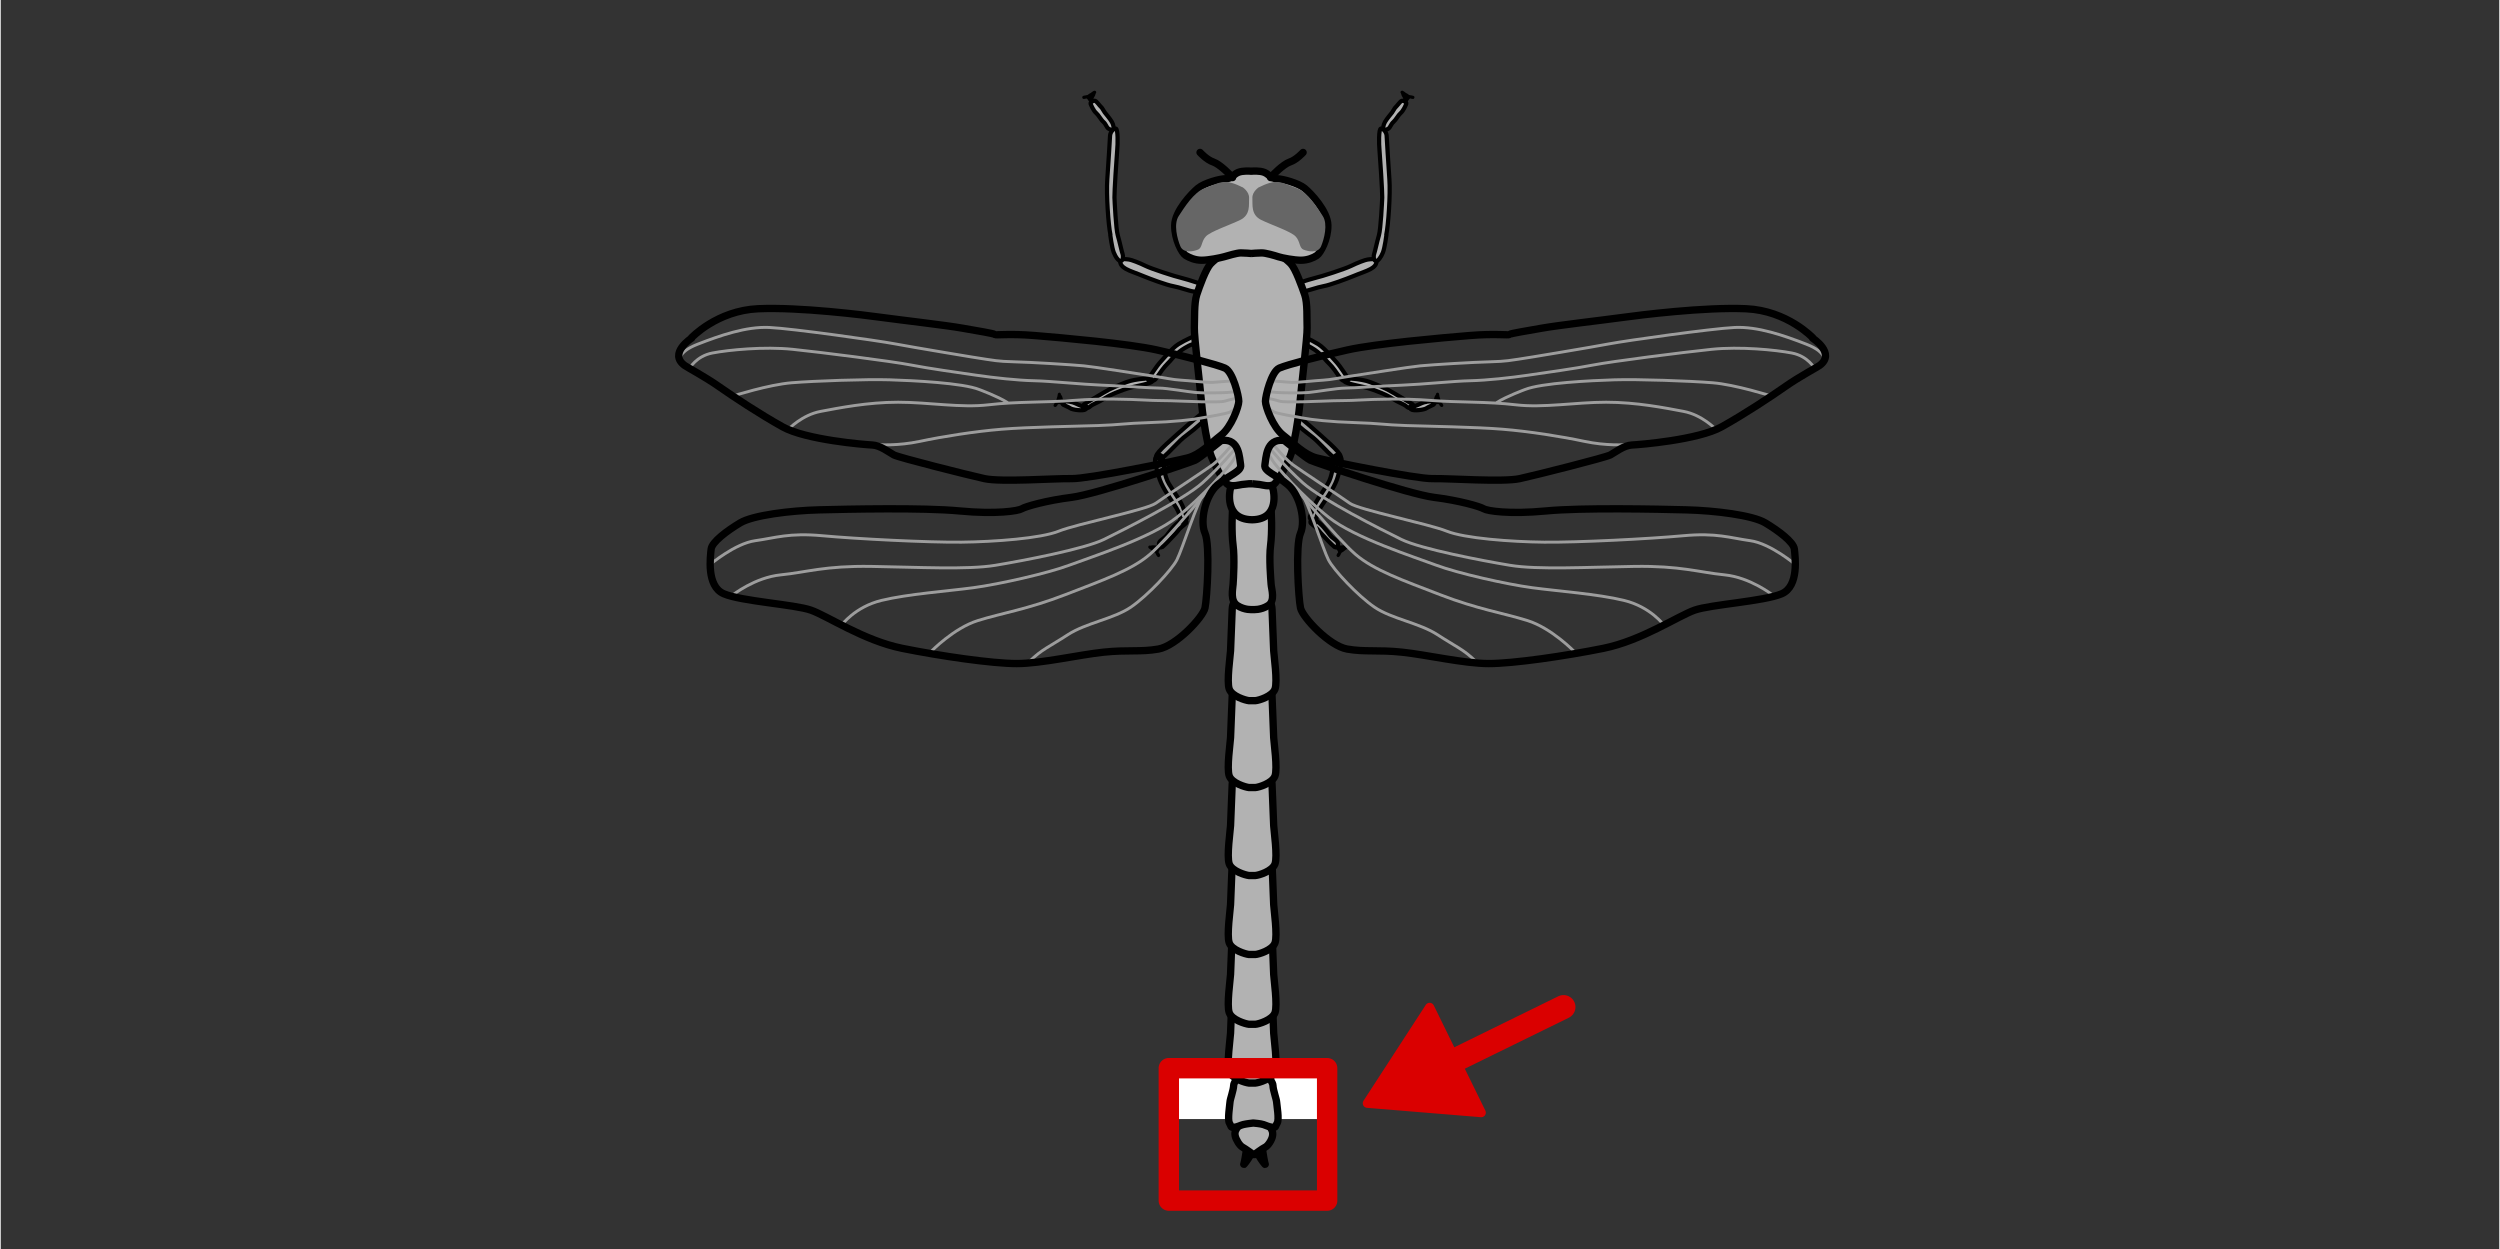 <svg width="136.12" height="68.03" xmlns="http://www.w3.org/2000/svg" viewBox="0 0 136.04 68.03">
  <rect x="0" y="0" width="136.04" height="68.03" fill="#333333" stroke="none"/>
  <defs>
    <style>
      .cls-1 {
        fill: #fef4d1;
        opacity: 0;
      }

      .cls-2, .cls-3, .cls-4, .cls-5, .cls-6, .cls-7, .cls-8, .cls-9 {
        stroke: #000;
      }

      .cls-2, .cls-3, .cls-7 {
        stroke-width: .4px;
      }

      .cls-2, .cls-10, .cls-7, .cls-11, .cls-12, .cls-9, .cls-13 {
        stroke-linecap: round;
        stroke-linejoin: round;
      }

      .cls-2, .cls-11, .cls-12, .cls-13 {
        fill: none;
      }

      .cls-3, .cls-5, .cls-6, .cls-8 {
        stroke-miterlimit: 2;
      }

      .cls-3, .cls-5, .cls-9 {
        fill: #b2b2b2;
      }

      .cls-4 {
        stroke-miterlimit: 10;
      }

      .cls-4, .cls-5, .cls-8, .cls-9 {
        stroke-width: .23px;
      }

      .cls-4, .cls-8 {
        fill: #9d9d9d;
      }

      .cls-10 {
        fill: #da0000;
        stroke-width: .5px;
      }

      .cls-10, .cls-11 {
        stroke: #da0000;
      }

      .cls-6, .cls-12 {
        stroke-width: .16px;
      }

      .cls-7 {
        fill: #9d9d9d;
      }

      .cls-14 {
        fill: #fff;
      }

      .cls-15 {
        fill: #666;
      }

      .cls-11 {
        stroke-width: 1.3px;
      }

      .cls-12 {
        stroke: #9d9d9d;
      }

      .cls-13 {
        stroke: #da0000;
        stroke-width: 1.11px;
      }
    </style>
  </defs>
  <g id="Ebene_5" data-name="Ebene 5">
    <rect class="cls-1" width="136.08" height="68.02"/>
  </g>
  <g id="Ebene_3" data-name="Ebene 3">
    <rect class="cls-14" x="66.53" y="55.24" width="2.77" height="8.62" transform="translate(127.46 -8.37) rotate(90)"/>
    <path class="cls-3" d="M67.82,62.17s.03.29,0,.49-.1.63-.14.73.24-.27.34-.46.1-.5.1-.5l-.3-.25Z"/>
    <path class="cls-3" d="M68.71,62.17s-.03.29,0,.49.1.63.14.73-.24-.27-.34-.46-.1-.5-.1-.5l.3-.25Z"/>
    <path class="cls-3" d="M68.56,60.93s.4.19.52.38.2.29.17.52-.25.56-.4.63-.59.4-.59.4h-.06s-.44-.32-.59-.4-.36-.41-.4-.63.05-.33.17-.52.52-.38.52-.38h.65Z"/>
    <path class="cls-3" d="M68.23,61.15s.37.03.52.08.3.13.5.15.13-.04.25-.23-.02-.97-.03-1.14-.19-.64-.2-.91-.63-.93-.63-.93h-.88s-.62.66-.63.93-.19.74-.2.91-.14.96-.03,1.14.05.25.25.23.34-.11.5-.15.52-.08.52-.08h.06Z"/>
    <path class="cls-3" d="M68.31,58.97c.18-.01.92-.23,1.07-.63s-.06-1.84-.07-2.08-.07-1.89-.09-2.26-.13-.38-.26-.56-.76-.01-.76-.01h-.13s-.63-.17-.76.01-.24.19-.26.56-.08,2.02-.09,2.26-.22,1.68-.07,2.08.89.61,1.07.63h.37Z"/>
    <path class="cls-3" d="M68.31,55.77c.18-.01.92-.23,1.07-.63s-.06-1.84-.07-2.08-.07-1.89-.09-2.26-.13-.38-.26-.56-.76-.01-.76-.01h-.13s-.63-.17-.76.01-.24.19-.26.56-.08,2.02-.09,2.26-.22,1.68-.07,2.08.89.61,1.07.63h.37Z"/>
    <path class="cls-3" d="M68.31,51.97c.18-.01.92-.23,1.07-.63s-.06-1.84-.07-2.08-.07-1.89-.09-2.26-.13-.38-.26-.56-.76-.01-.76-.01h-.13s-.63-.17-.76.01-.24.19-.26.56-.08,2.02-.09,2.26-.22,1.68-.07,2.08.89.61,1.07.63h.37Z"/>
    <path class="cls-3" d="M68.31,47.67c.18-.01.92-.23,1.07-.63s-.06-1.84-.07-2.08-.07-1.89-.09-2.26-.13-.38-.26-.56-.76-.01-.76-.01h-.13s-.63-.17-.76.01-.24.19-.26.56-.08,2.02-.09,2.26-.22,1.68-.07,2.08.89.61,1.07.63h.37Z"/>
    <path class="cls-3" d="M68.31,42.88c.18-.01.92-.23,1.07-.63s-.06-1.84-.07-2.08-.07-1.89-.09-2.26-.13-.38-.26-.56-.76-.01-.76-.01h-.13s-.63-.17-.76.01-.24.19-.26.56-.08,2.02-.09,2.26-.22,1.68-.07,2.08.89.61,1.07.63h.37Z"/>
    <path class="cls-3" d="M68.31,38.15c.18-.01.92-.23,1.07-.63s-.06-1.84-.07-2.08-.07-1.89-.09-2.26-.13-.38-.26-.56-.76-.01-.76-.01h-.13s-.63-.17-.76.01-.24.19-.26.56-.08,2.02-.09,2.26-.22,1.68-.07,2.08.89.61,1.07.63h.37Z"/>
    <path class="cls-3" d="M68.18,33.19s.43.04.83-.22.18-.88.16-1.16-.12-1.42-.03-2.11.06-1.83,0-2.26-.95-.77-.95-.77h-.14s-.89.34-.95.77-.09,1.58,0,2.26.02,1.82,0,2.11-.17.9.23,1.16.82.22.82.22h.05Z"/>
    <path class="cls-3" d="M68.15,28.3c1.53-.03,1.13-1.64,1.13-1.64-.09-.55-1.15-1.04-1.15-1.04h-.04s-1.07.49-1.15,1.04c0,0-.36,1.61,1.18,1.64h.04Z"/>
    <g>
      <path class="cls-8" d="M69.2,21.61s1.1.72,1.98,1.49,1.77,1.53,1.77,1.74.14.47-.33.1-.84-.89-1.35-1.26-.87-.75-1.37-1.15-.68-.62-.81-.75.12-.16.12-.16Z"/>
      <path class="cls-4" d="M71.63,28.3s-.02-.31.33-.82.73-1.08.85-1.55.32-.92.11-1.09-.32,0-.35.23-.06.86-.32,1.28c-.23.39-.69.99-.79,1.34s-.31.49-.08.64.25-.02.25-.02Z"/>
      <path class="cls-4" d="M72.56,29.73c-.19-.17-.34-.34-.53-.54-.27-.27-.27-.34-.46-.5-.24-.21-.32-.21-.22-.36s.34.06.45.15c.32.26.52.63.67.76s.34.22.34.38-.06.27-.25.11Z"/>
      <g>
        <path d="M72.62,24.87c.07-.04.14-.07.2-.06s.1.07.06.14c-.01.02-.03.04-.06.05-.06.04-.13.05-.18.02s-.07-.08-.06-.14"/>
        <path d="M72.67,24.95s.04-.02.07-.03h-.02s.06-.01.09-.02h-.03s.03,0,.05,0h-.03s.02,0,.03,0h-.02s.01,0,.02,0l-.02-.02s.01.01.02.02l-.02-.02s0,.01.01.02v-.02s0,.01,0,.02v-.03s0,.02,0,.02v-.03s0,.02,0,.02v-.02s0,.02,0,.03l.02-.02s-.02.02-.03.03l.02-.02s-.04.02-.05.03h.02s-.04,0-.05,0h.03s-.03,0-.04,0h.03s-.02,0-.03,0h.02s-.02,0-.02,0l.02.02s-.01-.01-.02-.02l.02.02s-.01-.02-.02-.03v.02s0-.02,0-.03v.03s0-.03,0-.04v.03s0,0,0-.01c0-.03,0-.05-.01-.08-.01-.02-.04-.04-.06-.05-.05-.01-.11.02-.12.07,0,.04-.01.09,0,.13.02.05.04.09.08.11.08.05.17.04.25,0,.08-.04.15-.11.16-.21,0-.09-.06-.17-.15-.19-.1-.02-.2.02-.29.07-.05.02-.06.09-.04.14.03.05.09.06.14.04h0Z"/>
      </g>
      <g>
        <path d="M71.41,28.24c.07.02.15.04.19.09s.03.12-.05.14c-.03,0-.05,0-.08,0-.07-.01-.13-.05-.15-.1s0-.1.06-.14"/>
        <path d="M71.38,28.34s.07.02.11.03h-.02s.04.01.06.02l-.02-.02s.02.02.03.03l-.02-.02s0,.01.01.02v-.02s0,.01,0,.02v-.03s0,.01,0,.02v-.03s0,.02,0,.02v-.02s0,.01,0,.02l.02-.02s0,.01-.02.02l.02-.02s-.02.01-.02.01h.02s-.02,0-.03,0h.03s-.04,0-.06,0h.03s-.04,0-.06-.01h.02s-.03,0-.05-.02l.02.02s-.02-.02-.03-.03l.02.02s-.01-.02-.01-.02v.02s0-.02,0-.02v.03s0-.02,0-.03v.03s0-.02,0-.02v.02s0-.02,0-.03l-.02.02s.02-.02.03-.03l-.02.02s0,0,.01,0c.02-.01.04-.03.05-.06,0-.02,0-.05,0-.08-.03-.04-.09-.07-.13-.04-.04.02-.07.06-.09.1-.02.05-.03.1-.01.15.03.08.1.14.19.16s.2.02.26-.05c.03-.03.05-.08.05-.12s-.02-.09-.05-.12c-.06-.06-.15-.09-.23-.11-.05-.01-.11.02-.12.07s.02.11.07.12h0Z"/>
      </g>
      <path class="cls-6" d="M72.71,29.7s.13.07.22.08.19-.03.27,0,.16-.03.08.03-.13.08-.18.13-.15.08-.16.12-.12.11-.13.18.15-.11.06-.27-.13-.18-.13-.18l-.02-.07Z"/>
      <path class="cls-5" d="M70.61,18.22c.12,0,.76.29,1.13.52s.95.95,1.04,1.04.54.75.54.78.1.04-.03.12-.23.09-.38-.13-.39-.57-.58-.75-.26-.31-.47-.5c-.23-.21-.38-.31-.68-.47-.21-.11-.61-.18-.65-.27s-.03-.34.07-.34Z"/>
      <path class="cls-5" d="M76.87,22.01s-1.11-.67-1.36-.8c-.37-.18-.94-.42-1.15-.47-.3-.08-.7-.12-.78-.12s-.08-.05-.18,0-.17-.07-.23.14c-.02.07.37.16.63.22s.59.12.91.24c.26.1.67.23,1.04.47s.65.31.79.44.29.1.32.06.09-.11.02-.17Z"/>
      <path class="cls-5" d="M77.62,21.87c.12-.01.29-.04.35,0s.13.11.03.17-.28.12-.36.18c-.12.1-.73.17-.85.07-.05-.04,0-.1.07-.13s.14-.04.29-.11c.13-.06.31-.15.46-.17Z"/>
      <g>
        <path d="M76.74,22.1c.05-.02.11-.04.16-.02s.09.08.07.12c0,.02-.02.03-.04.04-.04.02-.1.02-.14,0s-.07-.08-.06-.13"/>
        <path d="M76.76,22.18s.06-.02.09-.03h-.02s.03,0,.05,0h-.02s.02,0,.03,0h-.02s.02,0,.02,0h-.02s.01,0,.02,0v-.02s0,.01,0,.02v-.02s0,.02,0,.02v-.02s0,.01,0,.02v-.02s0,.01,0,.02v-.02s0,.01,0,.02v-.02s0,.01,0,.02h.02s-.02,0-.03,0h.02s-.02,0-.04,0h.02s-.03,0-.04,0h.02s-.02,0-.04,0h.02s-.02,0-.03,0h.02s-.02,0-.03-.01v.02s0-.02,0-.03v.02s0-.02,0-.03v.02s0-.02,0-.03c0-.04-.04-.08-.08-.08-.05,0-.08.04-.08.08,0,.06.02.13.07.17.06.05.13.07.2.05s.14-.08.14-.16c0-.07-.04-.13-.1-.16-.08-.03-.16-.02-.23.01-.02,0-.04.02-.05.04-.01.02-.01.04,0,.06s.02.04.04.05.04.02.06,0h0Z"/>
      </g>
      <g>
        <path d="M73.19,20.6c.05-.02.11-.04.16-.02s.09.08.07.12c0,.02-.02.03-.04.04-.04.02-.1.02-.14,0s-.07-.08-.06-.13"/>
        <path d="M73.22,20.68s.06-.02.09-.03h-.02s.03,0,.05,0h-.02s.02,0,.03,0h-.02s.02,0,.02,0h-.02s.01,0,.02,0v-.02s0,.01,0,.02v-.02s0,.02,0,.02v-.02s0,.01,0,.02v-.02s0,.01,0,.02v-.02s0,.01,0,.02v-.02s0,.01,0,.02h.02s-.02,0-.03,0h.02s-.02,0-.04,0h.02s-.03,0-.04,0h.02s-.02,0-.04,0h.02s-.02,0-.03,0h.02s-.02,0-.03-.01v.02s0-.02,0-.03v.02s0-.02,0-.03v.02s0-.02,0-.03c0-.04-.04-.08-.08-.08-.05,0-.08.04-.08.08,0,.06.02.13.07.17.06.05.13.07.2.05s.14-.08.14-.16c0-.07-.04-.13-.1-.16-.08-.03-.16-.02-.23.01-.02,0-.04.02-.05.04-.01.02-.01.04,0,.06s.02.04.04.05.04.02.06,0h0Z"/>
      </g>
      <path class="cls-6" d="M77.93,21.97s.11-.1.16-.17.04-.19.1-.25.03-.16.05-.06.02.15.05.21.02.17.05.19.05.15.11.19-.04-.18-.22-.16-.22.05-.22.05h-.07Z"/>
      <path class="cls-9" d="M69.99,15.63s1.27-.43,1.59-.5,1.62-.49,1.94-.65.79-.34.91-.35.44-.08.47.08-.1.32-.3.43c-.23.13-.59.24-.97.4-.34.14-1.25.48-1.6.54s-.86.26-1.11.29-.94.13-.91-.23Z"/>
      <path class="cls-9" d="M75.44,12.78c.11-.51.23-2.19.17-3.02s-.14-2.18-.15-2.37-.18-.4-.31-.39-.11.87-.08,1.17.16,2.33.15,2.58-.08,1.72-.18,2.06-.22.91-.26,1.01-.04.35.08.39.3-.21.4-.47.19-.96.19-.96Z"/>
      <path class="cls-9" d="M75.91,5.88c.18-.18.29-.37.38-.39s.27.08.24.16-.16.38-.3.5-.26.37-.4.49-.17.3-.27.36-.16.09-.24.05-.04-.25.05-.41.36-.48.39-.52.15-.24.15-.24Z"/>
      <path class="cls-6" d="M76.44,5.59s.01-.15,0-.23-.1-.17-.11-.25-.09-.13,0-.08.12.1.18.12.13.11.17.1.15.07.21.06-.16-.1-.27.05-.12.19-.12.19l-.06.04Z"/>
    </g>
    <g>
      <path class="cls-8" d="M66.66,21.61s-1.1.72-1.98,1.49-1.77,1.53-1.77,1.74-.14.47.33.1.84-.89,1.35-1.26.87-.75,1.37-1.15.68-.62.81-.75-.12-.16-.12-.16Z"/>
      <path class="cls-4" d="M64.23,28.3s.02-.31-.33-.82-.73-1.08-.85-1.55-.32-.92-.11-1.09.32,0,.35.23.06.86.32,1.28c.23.39.69.99.79,1.34s.31.49.08.64-.25-.02-.25-.02Z"/>
      <path class="cls-4" d="M63.31,29.73c.19-.17.34-.34.53-.54.27-.27.27-.34.46-.5.24-.21.32-.21.22-.36s-.34.06-.45.15c-.32.26-.52.63-.67.76s-.34.22-.34.38.06.27.25.11Z"/>
      <g>
        <path d="M63.24,24.87c-.07-.04-.14-.07-.2-.06s-.1.07-.06.14c.01.02.03.04.06.05.06.04.13.05.18.02s.07-.08.06-.14"/>
        <path d="M63.29,24.78c-.07-.04-.15-.08-.24-.07-.05,0-.1.02-.13.05s-.06.08-.06.13c0,.09.06.17.14.21s.18.06.26.02c.04-.02.07-.05.09-.09.02-.05.03-.11.02-.16-.01-.05-.07-.09-.12-.07-.05.02-.08.07-.07.12,0,0,0,0,0,.01v-.03s0,.03,0,.04v-.03s0,.02,0,.03v-.02s0,.02,0,.03l.02-.02s-.01.01-.02.02l.02-.02s-.01,0-.02.01h.02s-.02,0-.03,0h.03s-.03,0-.04,0h.03s-.04,0-.05-.01h.02s-.04,0-.05-.02l.02.02s-.02-.02-.03-.03l.02.02s-.01-.02-.02-.03v.02s0-.02,0-.02v.03s0-.02,0-.02v.03s0-.01,0-.02v.02s0-.01,0-.02l-.02.02s.01-.01.02-.02l-.02.02s.01,0,.02-.01h-.02s.02,0,.03,0h-.03s.03,0,.05,0h-.03s.06.01.09.02h-.02s.05.01.07.02c.05.02.11.01.14-.04.02-.05.01-.11-.04-.14h0Z"/>
      </g>
      <g>
        <path d="M64.45,28.24c-.07.02-.15.04-.19.09s-.03.12.05.14c.03,0,.05,0,.08,0,.07-.01.13-.05.15-.1s0-.1-.06-.14"/>
        <path d="M64.43,28.15c-.08.02-.16.05-.22.1-.07.06-.09.15-.05.23.02.04.06.07.11.09.05.02.1.01.15,0,.08-.01.16-.06.2-.13.02-.05.03-.1.02-.15-.02-.06-.05-.1-.1-.13-.02-.01-.05-.02-.08,0s-.05.02-.06.05c-.03.05-.01.1.04.13,0,0,0,0,.01,0l-.02-.02s.02.02.03.03l-.02-.02s.01.02.02.03v-.02s0,.02,0,.02v-.03s0,.02,0,.03v-.03s0,.02,0,.02v-.02s0,.02,0,.02l.02-.02s-.02.02-.03.03l.02-.02s-.03.02-.05.03h.02s-.04,0-.06,0h.03s-.04,0-.06,0h.03s-.02,0-.03,0h.02s-.02,0-.02,0l.02.02s-.01,0-.02-.02l.02.02s0-.01,0-.02v.02s0-.01,0-.02v.03s0-.01,0-.02v.03s0-.01,0-.02v.02s0-.01,0-.02l-.02.02s.02-.02.03-.03l-.02.02s.04-.03.06-.03h-.02s.07-.02.11-.02c.05-.01.08-.07.07-.12s-.07-.08-.12-.07h0Z"/>
      </g>
      <path class="cls-6" d="M63.15,29.7s-.13.07-.22.08-.19-.03-.27,0-.16-.03-.08.03.13.08.18.13.15.08.16.12.12.11.13.18-.15-.11-.06-.27.13-.18.13-.18l.02-.07Z"/>
      <path class="cls-5" d="M65.25,18.22c-.12,0-.76.29-1.13.52s-.95.95-1.04,1.04-.54.75-.54.78-.1.04.03.12.23.09.38-.13.39-.57.58-.75.26-.31.47-.5c.23-.21.38-.31.68-.47.21-.11.61-.18.65-.27s.03-.34-.07-.34Z"/>
      <path class="cls-5" d="M58.99,22.01s1.11-.67,1.36-.8c.37-.18.94-.42,1.15-.47.3-.08.7-.12.78-.12s.08-.05.18,0,.17-.07.23.14c.02.07-.37.16-.63.22s-.59.12-.91.24c-.26.1-.67.23-1.04.47s-.65.31-.79.44-.29.1-.32.06-.09-.11-.02-.17Z"/>
      <path class="cls-5" d="M58.24,21.87c-.12-.01-.29-.04-.35,0s-.13.11-.03.17.28.12.36.18c.12.1.73.17.85.07.05-.04,0-.1-.07-.13s-.14-.04-.29-.11c-.13-.06-.31-.15-.46-.17Z"/>
      <g>
        <path d="M59.13,22.1c-.05-.02-.11-.04-.16-.02s-.09.08-.07.12c0,.02.02.03.04.04.04.02.1.02.14,0s.07-.08.06-.13"/>
        <path d="M59.15,22.02c-.06-.03-.13-.04-.2-.02-.06.02-.12.07-.13.14,0,.04,0,.08.02.11s.05.06.09.07c.06.03.14.02.2-.02.06-.04.11-.12.1-.19,0-.02,0-.04-.02-.06-.01-.01-.04-.02-.06-.02-.04,0-.08.04-.08.08,0,0,0,.02,0,.03v-.02s0,.02,0,.03v-.02s0,.02,0,.03v-.02s0,.02-.01.03h.02s-.02,0-.03,0h.02s-.02,0-.04,0h.02s-.03,0-.04,0h.02s-.02,0-.04,0h.02s-.02,0-.03,0h.02s-.01,0-.02,0v.02s0,0,0-.02v.02s0-.01,0-.02v.02s0-.01,0-.02v.02s0-.02,0-.02v.02s0-.02,0-.02v.02s0-.01,0-.02h-.02s.01,0,.02,0h-.02s.02,0,.03,0h-.02s.03,0,.05,0h-.02s.06.01.09.03c.02,0,.05,0,.06,0s.03-.03.04-.05c0-.02,0-.04,0-.06s-.03-.03-.05-.04h0Z"/>
      </g>
      <g>
        <path d="M62.67,20.6c-.05-.02-.11-.04-.16-.02s-.09.08-.07.12c0,.02.02.03.04.04.04.02.1.02.14,0s.07-.08.06-.13"/>
        <path d="M62.69,20.52c-.06-.03-.13-.04-.2-.02-.06.02-.12.07-.13.14,0,.04,0,.08.02.11s.05.06.09.07c.06.03.14.02.2-.02.06-.04.11-.12.1-.19,0-.02,0-.04-.02-.06-.01-.01-.04-.02-.06-.02-.04,0-.08.04-.08.08,0,0,0,.02,0,.03v-.02s0,.02,0,.03v-.02s0,.02,0,.03v-.02s0,.02-.01.03h.02s-.02,0-.03,0h.02s-.02,0-.04,0h.02s-.03,0-.04,0h.02s-.02,0-.04,0h.02s-.02,0-.03,0h.02s-.01,0-.02,0v.02s0,0,0-.02v.02s0-.01,0-.02v.02s0-.01,0-.02v.02s0-.02,0-.02v.02s0-.02,0-.02v.02s0-.01,0-.02h-.02s.01,0,.02,0h-.02s.02,0,.03,0h-.02s.03,0,.05,0h-.02s.06.01.09.03c.02,0,.05,0,.06,0s.03-.03.04-.05c0-.02,0-.04,0-.06s-.03-.03-.05-.04h0Z"/>
      </g>
      <path class="cls-6" d="M57.94,21.97s-.11-.1-.16-.17-.04-.19-.1-.25-.03-.16-.05-.06-.02.15-.05.21-.02.17-.05.19-.05.15-.11.19.04-.18.22-.16.22.05.22.05h.07Z"/>
      <path class="cls-9" d="M65.87,15.63s-1.27-.43-1.59-.5-1.62-.49-1.94-.65-.79-.34-.91-.35-.44-.08-.47.08.1.32.3.43c.23.13.59.24.97.4.34.14,1.25.48,1.6.54s.86.26,1.11.29.94.13.91-.23Z"/>
      <path class="cls-9" d="M60.42,12.78c-.11-.51-.23-2.19-.17-3.02s.14-2.18.15-2.37.18-.4.31-.39.11.87.08,1.17-.16,2.33-.15,2.58.08,1.72.18,2.06.22.91.26,1.01.04.35-.08.39-.3-.21-.4-.47-.19-.96-.19-.96Z"/>
      <path class="cls-9" d="M59.96,5.88c-.18-.18-.29-.37-.38-.39s-.27.08-.24.16.16.38.3.5.26.37.4.49.17.3.27.36.16.09.24.05.04-.25-.05-.41-.36-.48-.39-.52-.15-.24-.15-.24Z"/>
      <path class="cls-6" d="M59.42,5.59s-.01-.15,0-.23.1-.17.11-.25.09-.13,0-.08-.12.1-.18.12-.13.11-.17.1-.15.07-.21.06.16-.1.27.05.12.19.12.19l.06.04Z"/>
    </g>
    <path class="cls-3" d="M68.15,26.34s.23.02.39.04.5.14.75.01.84-1.26.98-1.72.38-1.77.46-2.66.42-3.71.4-4.17.03-1.33-.13-1.79-.5-1.42-.76-1.69-.84-.7-1.06-.74-1.11-.05-1.11-.05h-.02s-.89.01-1.11.05-.8.47-1.06.74-.61,1.23-.76,1.69-.11,1.33-.13,1.79.32,3.27.4,4.17.32,2.2.46,2.66.73,1.6.98,1.72.6.01.75-.01.38-.04.38-.04h.19Z"/>
    <path class="cls-3" d="M68.11,13.8s.34-.03.55-.03.7.14.91.21.86.19,1.22.19.68-.13.87-.26.61-.87.6-1.64-.93-1.74-1.27-2.02-1.19-.51-1.52-.52-.4-.23-.66-.34-.68-.07-.68-.07h-.08s-.42-.04-.68.07-.34.34-.66.34-1.17.23-1.52.52-1.26,1.25-1.27,2.02.4,1.52.6,1.64.5.26.87.26,1.01-.13,1.22-.19.7-.21.91-.21.55.03.55.03h.05Z"/>
    <path class="cls-15" d="M67.61,10.19s.38.24.36.6.09.91-.49,1.19-1.6.62-1.86.89-.19.62-.43.72-.79.22-.96-.18-.38-1.21-.09-1.65.81-1.29,1.41-1.51.81-.36,1.19-.34.85.28.85.28Z"/>
    <path class="cls-7" d="M65.3,8.3s.36.4.72.52.97.74,1.05.85"/>
    <path class="cls-7" d="M70.91,8.3s-.36.4-.72.52-.97.74-1.05.85"/>
    <path class="cls-12" d="M99.26,19.71s.26-.5-.95-.97-2.64-.97-3.9-.91-5.93.72-6.82.89-4.65.8-4.97.84-.62.12-1.53.14-3.18.16-3.8.22-2.98.44-3.66.54-1.21.22-1.63.24-1.41.14-1.73.12-1.05-.08-1.05-.08"/>
    <path class="cls-12" d="M98.77,20.07s-.36-.68-1.25-.85-2.82-.36-4.37-.2-5.45.66-6.42.85-2.62.42-3.58.56-2.23.28-3.14.3-2.62.2-3.68.24-2.68.16-3.12.16-1.57.2-1.99.24-1.43.02-1.73,0-.48-.06-.48-.06"/>
    <path class="cls-12" d="M93.38,23.37s-.74-.78-1.75-.97-2.56-.5-4.22-.5-3.42.32-4.93.14-3.12-.12-4.65-.24-3.06-.06-3.82-.02-.74.02-1.45.04-2.62.12-2.94.02-.68-.16-.68-.16"/>
    <path class="cls-12" d="M88.57,24.21c-.12,0-1.13.08-2.35-.18s-2.98-.54-4.45-.66-4.04-.16-5.25-.2-1.45-.12-2.78-.16-2.37-.16-2.78-.24-1.45-.24-1.63-.34-.3-.18-.3-.18"/>
    <path class="cls-12" d="M96.4,21.56s-1.95-.62-3.2-.72-4.04-.2-5.33-.16-3.98.17-4.88.53c0,0-1.03.38-1.52.7"/>
    <path class="cls-12" d="M97.73,30.75s-1.37-1.16-2.47-1.31-1.83-.44-3.66-.27-5.76.37-7.57.35-4.34-.21-5.3-.6-4.78-1.16-5.28-1.52-2.68-1.79-3.1-2.1-1.08-1.12-1.08-1.12"/>
    <path class="cls-12" d="M96.48,32.4s-1.21-.96-2.62-1.1-2.39-.5-4.93-.46-5.24.19-6.75-.06-4.86-.89-5.92-1.41-4.36-2.18-5.36-3.08-1.77-1.85-1.77-1.85"/>
    <path class="cls-12" d="M90.56,34.04s-.73-1-2.18-1.35-3.57-.5-4.99-.69-4.07-.79-5.24-1.23-4.43-1.48-5.84-2.6-2.91-2.81-3.08-3.12-.29-.42-.29-.42"/>
    <path class="cls-12" d="M85.67,35.47s-1.23-1.27-2.54-1.68-2.72-.62-4.76-1.41-3.6-1.33-4.61-2.2-3.64-4.05-3.78-4.22"/>
    <path class="cls-12" d="M80.29,35.99c-.62-.62-1.08-.79-2.06-1.43s-2.51-.87-3.43-1.5-2.22-2.02-2.51-2.58-1.14-3.26-1.45-3.55"/>
    <path class="cls-2" d="M98.67,18.4s-1.39-1.49-3.64-1.59-5.77.34-6.78.48-3.46.42-4.35.58-1.67.28-1.75.34-.72-.06-2.19.06-5.09.44-6.62.78-3.28.8-3.72.99-.76,1.53-.76,1.81.4,1.41.97,1.85,1.13,1.05,1.81,1.23,5.43,1.15,6.32,1.13,3.84.2,4.75,0,4.67-1.15,4.93-1.29.74-.52,1.17-.54,3.62-.28,4.89-.99,2.66-1.63,3.46-2.19,1.72-1.04,1.87-1.15c.91-.66-.38-1.49-.38-1.49Z"/>
    <path class="cls-2" d="M69.88,23.98s1.18.96,1.43,1.08,5.36,1.85,6.73,2.02,2.51.5,2.7.62,1.39.31,3.39.12,6.09-.1,7.65-.06,3.6.29,4.3.71,1.54,1.04,1.58,1.43.27,2.02-.69,2.43-3.85.58-4.74.89-2.89,1.66-4.97,2.08-4.9.83-6.24.83-3.39-.48-4.72-.62-2.02,0-2.99-.17-2.43-1.73-2.54-2.24-.29-3.41,0-4.07-.02-2.06-.67-2.62-1.34-.74-1.27-1.1.05-1.44,1.02-1.33Z"/>
    <path class="cls-12" d="M37,19.71s-.26-.5.95-.97,2.64-.97,3.9-.91,5.93.72,6.82.89,4.65.8,4.97.84.62.12,1.53.14,3.18.16,3.8.22,2.98.44,3.66.54,1.21.22,1.63.24,1.41.14,1.73.12,1.05-.08,1.05-.08"/>
    <path class="cls-12" d="M37.5,20.07s.36-.68,1.25-.85,2.82-.36,4.37-.2,5.45.66,6.42.85,2.62.42,3.58.56,2.23.28,3.14.3,2.62.2,3.68.24,2.68.16,3.12.16,1.57.2,1.99.24,1.43.02,1.73,0,.48-.06.48-.06"/>
    <path class="cls-12" d="M42.89,23.37s.74-.78,1.75-.97,2.56-.5,4.22-.5,3.42.32,4.93.14,3.12-.12,4.65-.24,3.06-.06,3.82-.02.74.02,1.45.04,2.62.12,2.94.02.68-.16.68-.16"/>
    <path class="cls-12" d="M47.7,24.21c.12,0,1.13.08,2.35-.18s2.98-.54,4.45-.66,4.04-.16,5.25-.2,1.45-.12,2.78-.16,2.37-.16,2.78-.24,1.45-.24,1.63-.34.3-.18.3-.18"/>
    <path class="cls-12" d="M39.87,21.56s1.95-.62,3.2-.72,4.04-.2,5.33-.16,3.98.17,4.88.53c0,0,1.03.38,1.52.7"/>
    <path class="cls-12" d="M38.61,30.75s1.37-1.16,2.47-1.31,1.83-.44,3.66-.27,5.76.37,7.57.35,4.34-.21,5.3-.6,4.78-1.16,5.28-1.52,2.68-1.79,3.1-2.1,1.08-1.12,1.08-1.12"/>
    <path class="cls-12" d="M39.85,32.4s1.21-.96,2.62-1.1,2.39-.5,4.93-.46,5.24.19,6.75-.06,4.86-.89,5.92-1.41,4.36-2.18,5.36-3.08,1.77-1.85,1.77-1.85"/>
    <path class="cls-12" d="M45.78,34.04s.73-1,2.18-1.35,3.57-.5,4.99-.69,4.07-.79,5.24-1.23,4.43-1.48,5.84-2.6,2.91-2.81,3.08-3.12.29-.42.29-.42"/>
    <path class="cls-12" d="M50.66,35.47s1.23-1.27,2.54-1.68,2.72-.62,4.76-1.41,3.6-1.33,4.61-2.2,3.64-4.05,3.78-4.22"/>
    <path class="cls-12" d="M56.04,35.99c.62-.62,1.08-.79,2.06-1.43s2.51-.87,3.43-1.5,2.22-2.02,2.51-2.58,1.14-3.26,1.45-3.55"/>
    <path class="cls-2" d="M66.46,23.98s-1.18.96-1.43,1.08-5.36,1.85-6.73,2.02-2.51.5-2.7.62-1.39.31-3.39.12-6.09-.1-7.65-.06-3.6.29-4.3.71-1.54,1.04-1.58,1.43-.27,2.02.69,2.43,3.85.58,4.74.89,2.89,1.66,4.97,2.08,4.9.83,6.24.83,3.39-.48,4.72-.62,2.02,0,2.99-.17,2.43-1.73,2.54-2.24.29-3.41,0-4.07.02-2.06.67-2.62,1.34-.74,1.27-1.1-.05-1.44-1.02-1.33Z"/>
    <path class="cls-2" d="M37.6,18.4s1.39-1.49,3.64-1.59,5.77.34,6.78.48,3.46.42,4.35.58,1.67.28,1.75.34.72-.06,2.19.06,5.09.44,6.62.78,3.28.8,3.72.99.76,1.53.76,1.81-.4,1.41-.97,1.85-1.13,1.05-1.81,1.23-5.43,1.15-6.32,1.13-3.84.2-4.75,0-4.67-1.15-4.93-1.29-.74-.52-1.17-.54-3.62-.28-4.89-.99-2.66-1.63-3.46-2.19-1.72-1.04-1.87-1.15c-.91-.66.38-1.49.38-1.49Z"/>
    <path class="cls-15" d="M68.51,10.19s-.38.24-.36.6-.09.91.49,1.19,1.6.62,1.86.89.19.62.43.72.79.22.96-.18.38-1.21.09-1.65-.81-1.29-1.41-1.51-.81-.36-1.19-.34-.85.28-.85.28Z"/>
    <g>
      <line class="cls-11" x1="85.09" y1="54.83" x2="78.79" y2="57.92"/>
      <polygon class="cls-10" points="77.8 54.85 74.41 60.07 80.61 60.58 77.8 54.85"/>
    </g>
    <rect class="cls-13" x="64.31" y="57.46" width="7.21" height="8.62" transform="translate(129.68 -6.15) rotate(90)"/>
  </g>
</svg>
